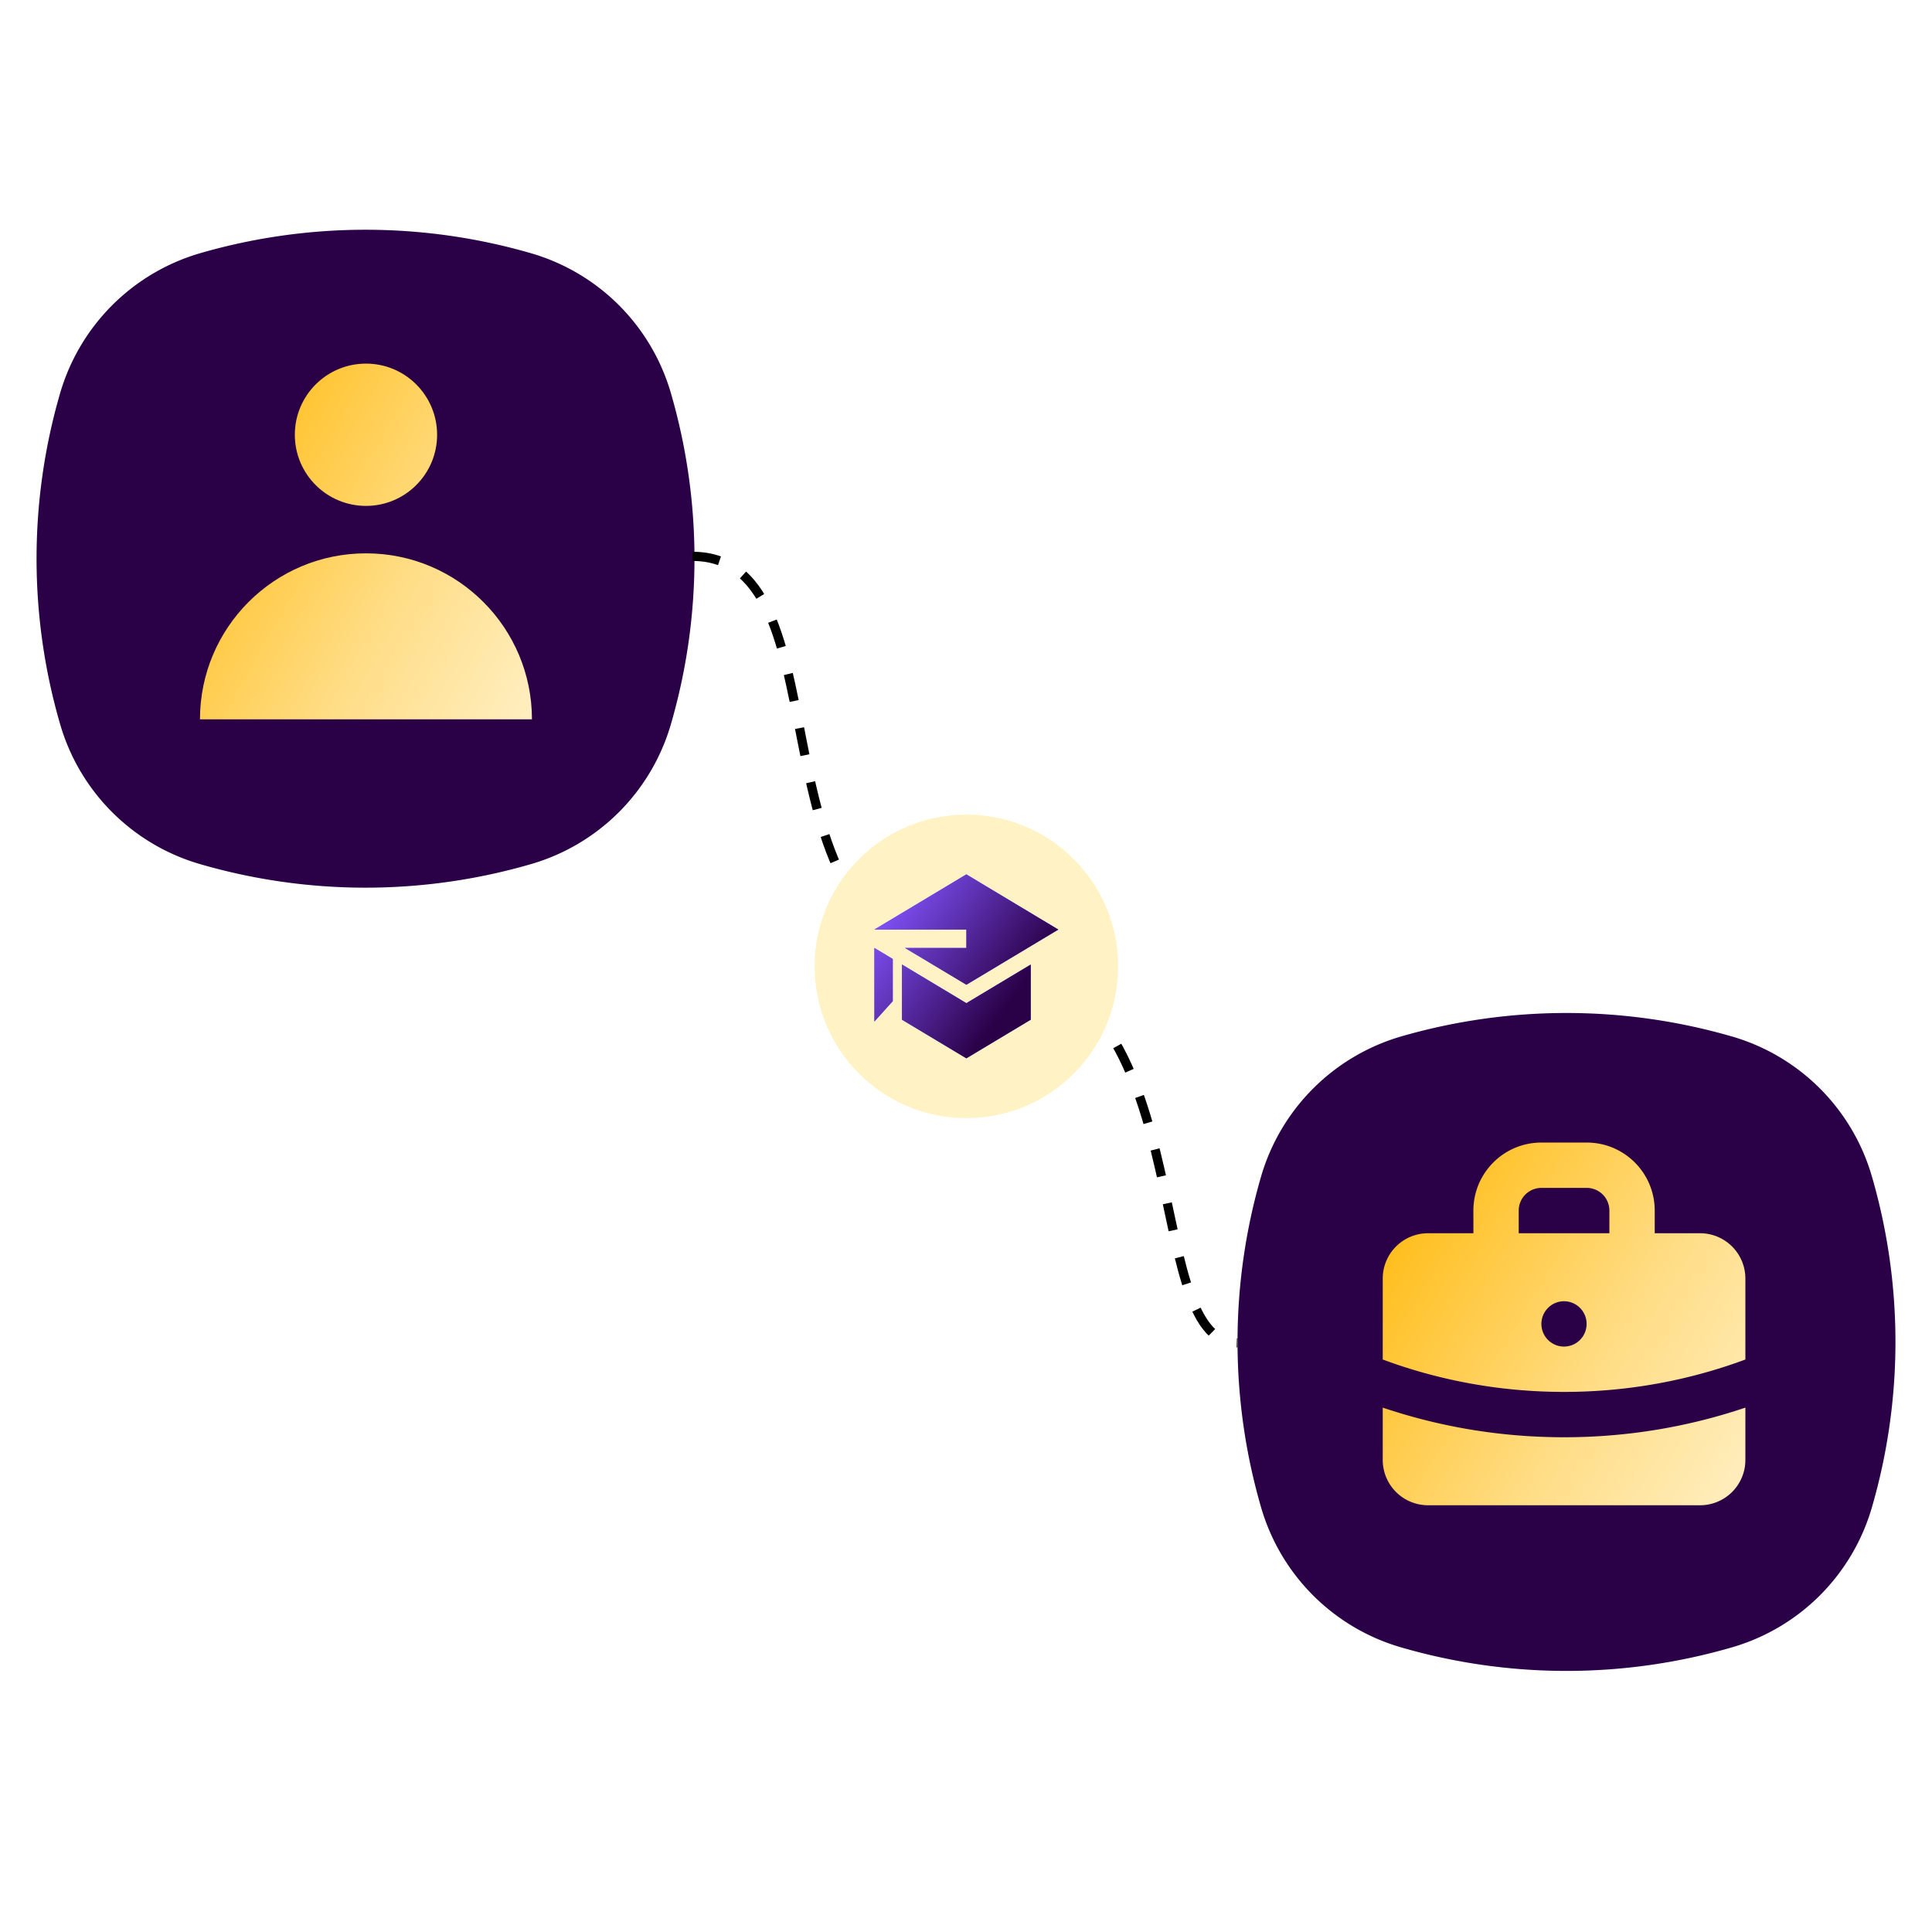 <svg width="370" height="370" viewBox="0 0 370 370" fill="none" xmlns="http://www.w3.org/2000/svg">
    <path d="M358.476 225.258a39.283 39.283 0 0 0-26.746-26.749 113.89 113.89 0 0 0-63.458 0 39.408 39.408 0 0 0-26.746 26.749 113.54 113.54 0 0 0 0 63.467 39.286 39.286 0 0 0 26.746 26.75 113.51 113.51 0 0 0 63.458 0 39.284 39.284 0 0 0 26.746-26.75 113.54 113.54 0 0 0 0-63.467z" fill="#2A0047"/>
    <g filter="url(#yxjdts9g0a)">
        <path fill-rule="evenodd" clip-rule="evenodd" d="M282.172 235.237v-4.341c0-7.193 5.83-13.024 13.022-13.024h8.681c7.192 0 13.022 5.831 13.022 13.024v4.341h8.682a8.682 8.682 0 0 1 8.681 8.683v15.502c-10.81 4.011-22.507 6.204-34.725 6.204-12.219 0-23.916-2.193-34.726-6.204V243.92a8.682 8.682 0 0 1 8.681-8.683h8.682zm8.681-4.341a4.34 4.34 0 0 1 4.341-4.341h8.681a4.34 4.34 0 0 1 4.341 4.341v4.341h-17.363v-4.341zm4.341 21.707a4.341 4.341 0 0 1 4.34-4.342h.044a4.342 4.342 0 0 1 0 8.683h-.044a4.34 4.34 0 0 1-4.34-4.341z" fill="url(#f17g3j26kb)"/>
        <path d="M264.809 268.632v10.018a8.681 8.681 0 0 0 8.681 8.683h52.089a8.681 8.681 0 0 0 8.681-8.683v-10.018c-10.907 3.682-22.587 5.677-34.725 5.677-12.139 0-23.819-1.995-34.726-5.677z" fill="url(#zz5f1klpmc)"/>
    </g>
    <path d="M128.476 75.258a39.284 39.284 0 0 0-26.746-26.75 113.9 113.9 0 0 0-63.458 0 39.41 39.41 0 0 0-26.746 26.75 113.54 113.54 0 0 0 0 63.467 39.286 39.286 0 0 0 26.746 26.75 113.51 113.51 0 0 0 63.458 0 39.284 39.284 0 0 0 26.746-26.75 113.54 113.54 0 0 0 0-63.467z" fill="#2A0047"/>
    <g filter="url(#nabon2jcnd)">
        <path d="M70.087 95.902c7.524 0 13.623-6.1 13.623-13.626 0-7.525-6.1-13.625-13.623-13.625-7.525 0-13.624 6.1-13.624 13.625 0 7.526 6.1 13.626 13.623 13.626z" fill="url(#xzr34lw1ne)"/>
        <path d="M38.298 136.779c0-17.559 14.232-31.793 31.788-31.793 17.557 0 31.789 14.234 31.789 31.793H38.298z" fill="url(#nisi640w2f)"/>
    </g>
    <path d="M132.594 106.547c31.27 0 8.368 77.515 54.612 77.515 44.043 0 30.39 73.11 49.768 73.11" stroke="#000" stroke-width="1.762" stroke-dasharray="5.29 5.29"/>
    <circle cx="185.069" cy="185.068" r="29.068" fill="#FFF3C6"/>
    <path d="m173.319 181.544 11.75 7.047 17.617-10.57-17.617-10.57-17.617 10.57h17.617v3.523h-11.75zm-5.867 0v14.094l3.524-3.911v-8.069l-3.524-2.114zm17.617 21.141-8.808-5.285-3.524-2.115v-10.57l12.332 7.399 12.332-7.399v10.57l-12.332 7.4z" fill="#8355FF"/>
    <path d="m173.319 181.544 11.75 7.047 17.617-10.57-17.617-10.57-17.617 10.57h17.617v3.523h-11.75zm-5.867 0v14.094l3.524-3.911v-8.069l-3.524-2.114zm17.617 21.141-8.808-5.285-3.524-2.115v-10.57l12.332 7.399 12.332-7.399v10.57l-12.332 7.4z" fill="url(#wclpgz2hig)"/>
    <defs>
        <linearGradient id="f17g3j26kb" x1="265.373" y1="241.671" x2="348.076" y2="292.092" gradientUnits="userSpaceOnUse">
            <stop stop-color="#FFBF20"/>
            <stop offset=".468" stop-color="#FFDD85"/>
            <stop offset="1" stop-color="#FFF5D8"/>
        </linearGradient>
        <linearGradient id="zz5f1klpmc" x1="265.373" y1="241.671" x2="348.076" y2="292.092" gradientUnits="userSpaceOnUse">
            <stop stop-color="#FFBF20"/>
            <stop offset=".468" stop-color="#FFDD85"/>
            <stop offset="1" stop-color="#FFF5D8"/>
        </linearGradient>
        <linearGradient id="xzr34lw1ne" x1="38.814" y1="91.993" x2="117.262" y2="136.632" gradientUnits="userSpaceOnUse">
            <stop stop-color="#FFBF20"/>
            <stop offset=".468" stop-color="#FFDD85"/>
            <stop offset="1" stop-color="#FFF5D8"/>
        </linearGradient>
        <linearGradient id="nisi640w2f" x1="38.814" y1="91.993" x2="117.262" y2="136.632" gradientUnits="userSpaceOnUse">
            <stop stop-color="#FFBF20"/>
            <stop offset=".468" stop-color="#FFDD85"/>
            <stop offset="1" stop-color="#FFF5D8"/>
        </linearGradient>
        <linearGradient id="wclpgz2hig" x1="192.556" y1="193.436" x2="167.452" y2="175.378" gradientUnits="userSpaceOnUse">
            <stop stop-color="#2A0047"/>
            <stop offset="1" stop-color="#8355FF"/>
        </linearGradient>
        <filter id="yxjdts9g0a" x="264.809" y="217.872" width="69.452" height="70.402" filterUnits="userSpaceOnUse" color-interpolation-filters="sRGB">
            <feFlood flood-opacity="0" result="BackgroundImageFix"/>
            <feColorMatrix in="SourceAlpha" values="0 0 0 0 0 0 0 0 0 0 0 0 0 0 0 0 0 0 127 0" result="hardAlpha"/>
            <feOffset dy=".941"/>
            <feColorMatrix values="0 0 0 0 1 0 0 0 0 0.812 0 0 0 0 0.231 0 0 0 1 0"/>
            <feBlend in2="BackgroundImageFix" result="effect1_dropShadow_779_20005"/>
            <feBlend in="SourceGraphic" in2="effect1_dropShadow_779_20005" result="shape"/>
        </filter>
        <filter id="nabon2jcnd" x="38.298" y="68.651" width="63.577" height="69.112" filterUnits="userSpaceOnUse" color-interpolation-filters="sRGB">
            <feFlood flood-opacity="0" result="BackgroundImageFix"/>
            <feColorMatrix in="SourceAlpha" values="0 0 0 0 0 0 0 0 0 0 0 0 0 0 0 0 0 0 127 0" result="hardAlpha"/>
            <feOffset dy=".984"/>
            <feColorMatrix values="0 0 0 0 1 0 0 0 0 0.812 0 0 0 0 0.231 0 0 0 1 0"/>
            <feBlend in2="BackgroundImageFix" result="effect1_dropShadow_779_20005"/>
            <feBlend in="SourceGraphic" in2="effect1_dropShadow_779_20005" result="shape"/>
        </filter>
    </defs>
</svg>
